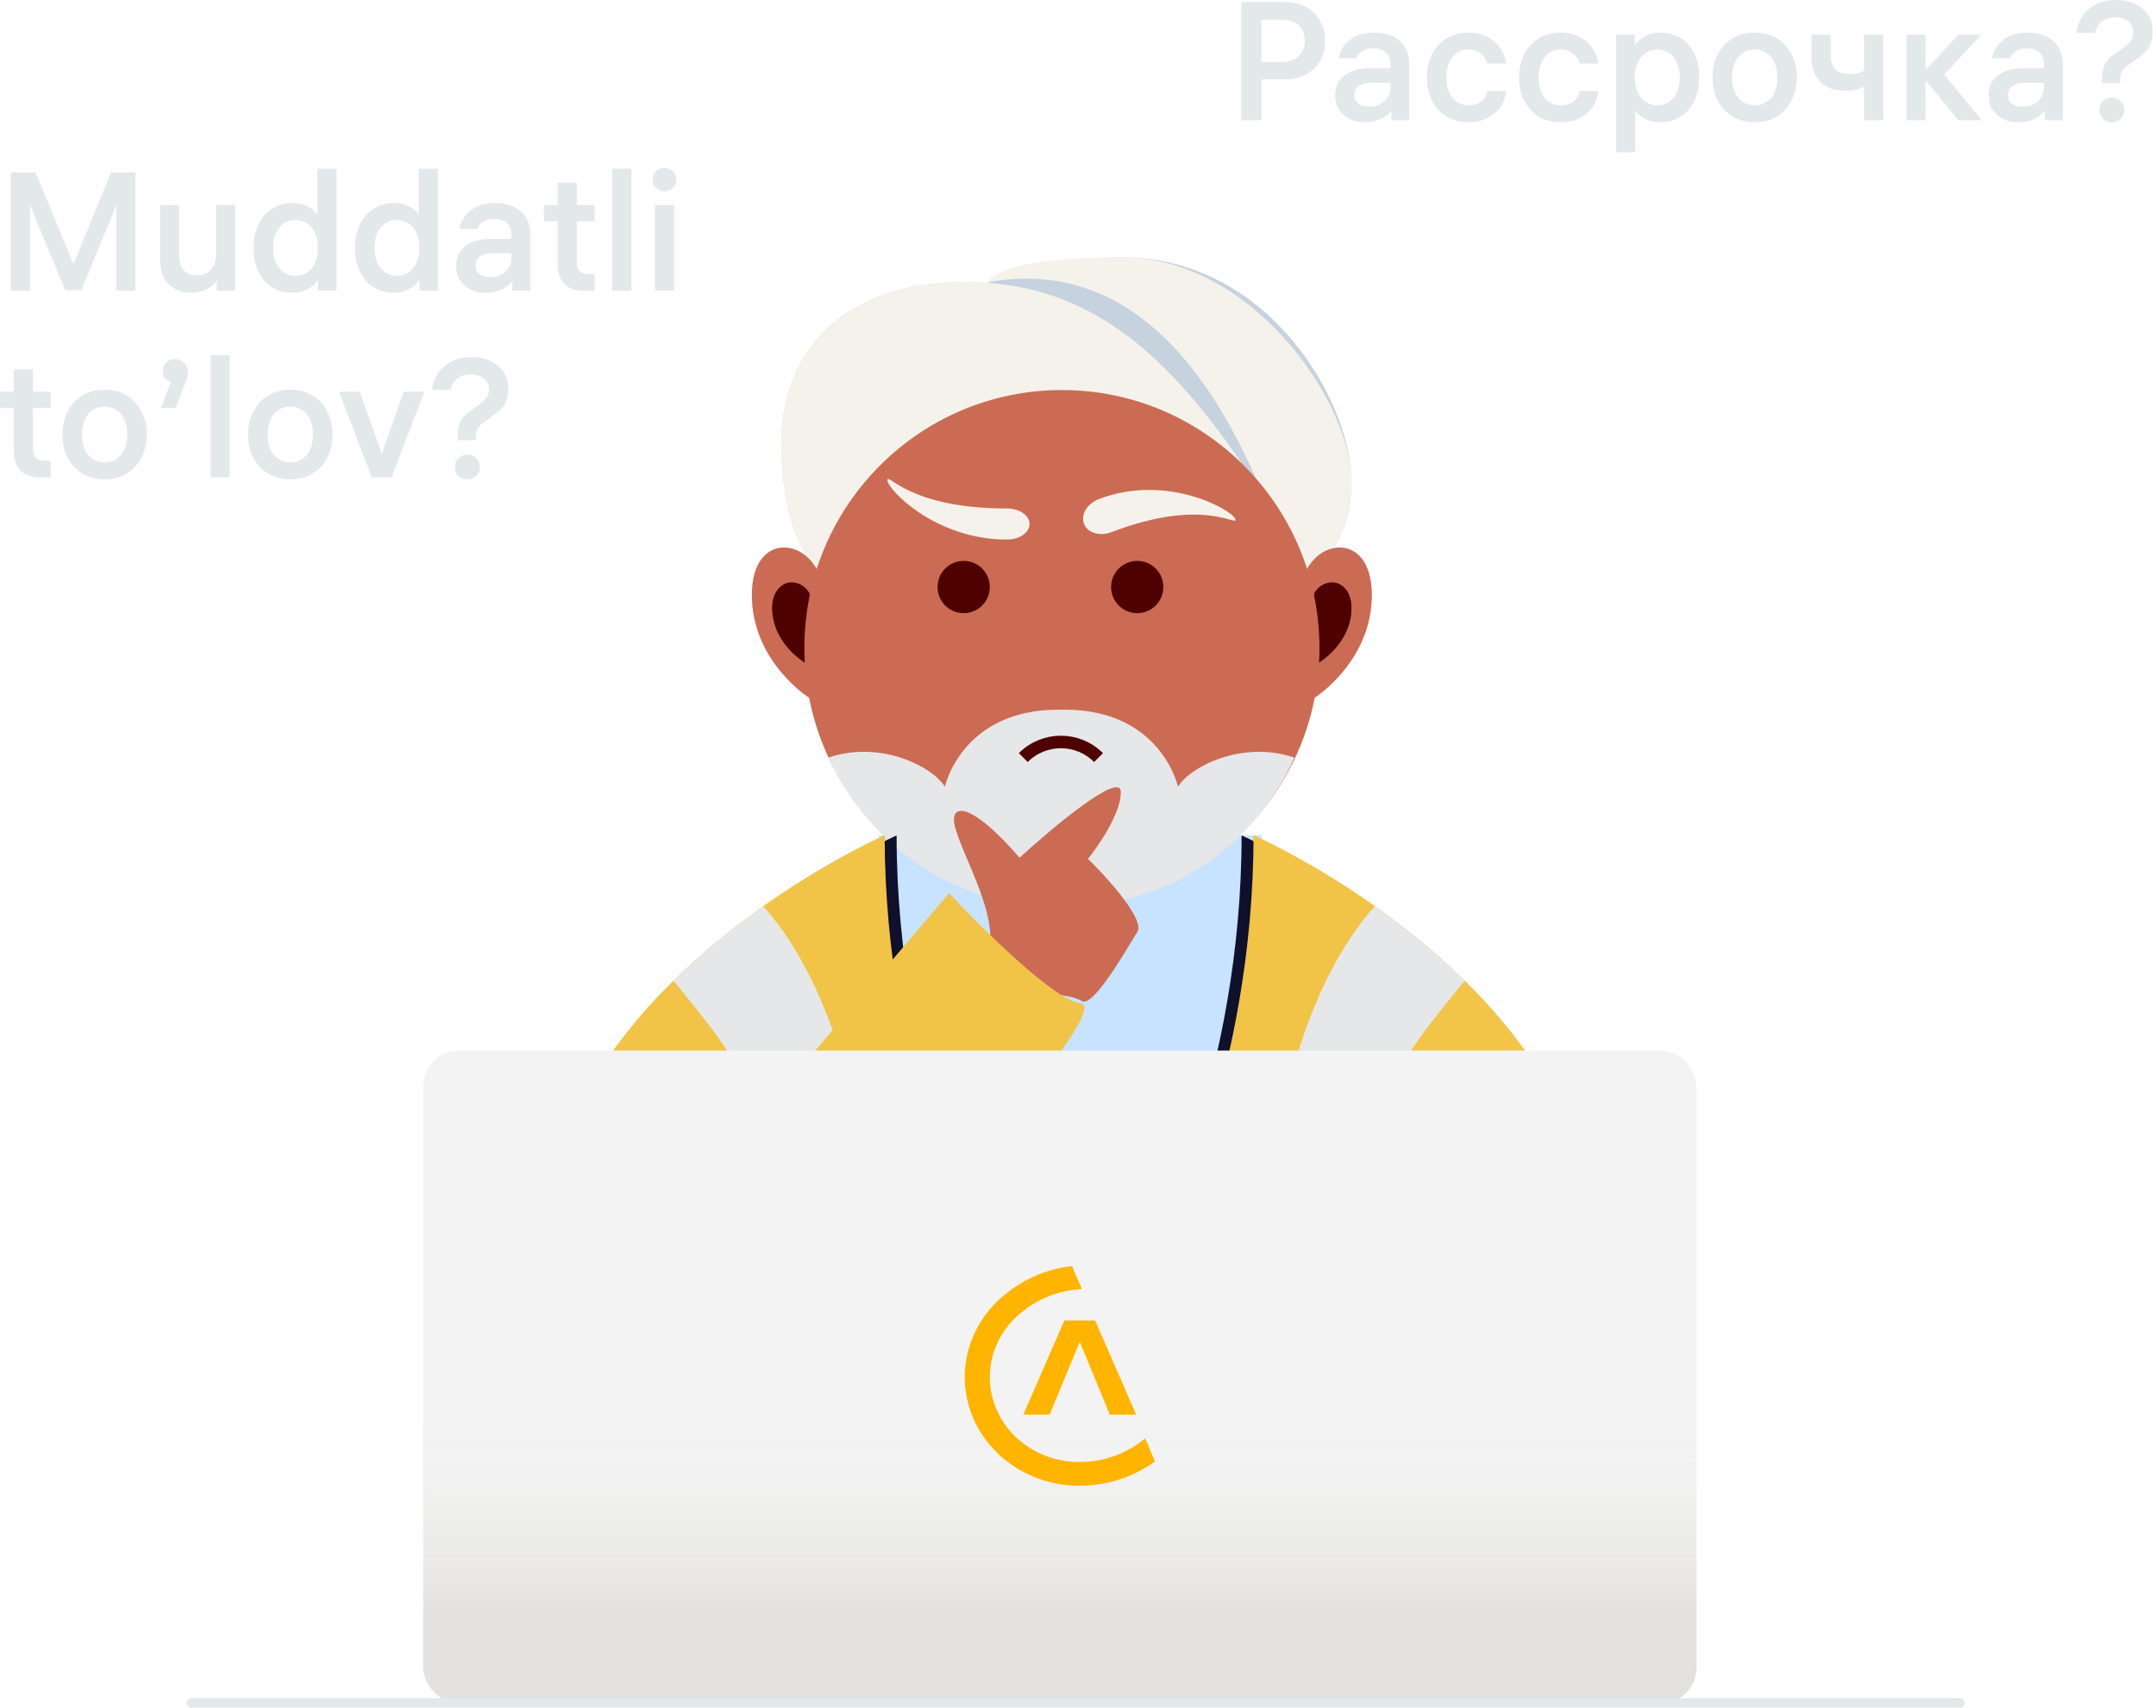 <svg width="462" height="366" viewBox="0 0 462 366" fill="none" xmlns="http://www.w3.org/2000/svg">
    <g clip-path="url(#clip0_5771_618053)">
        <path d="M211.806 60.443C211.806 60.443 216.303 55.162 240.515 55.162C271.863 55.162 289.599 86.185 289.599 103.221C289.599 120.257 277.355 124.837 277.355 124.837L211.806 60.443Z" fill="#C6D2DE"/>
        <path d="M211.806 60.443C211.806 60.443 212.731 55.162 240.515 55.162C268.3 55.162 289.599 86.185 289.599 103.221C289.599 120.257 277.355 124.837 277.355 124.837C263.33 79.483 242.405 55.162 211.806 60.443Z" fill="#F5F2EB"/>
        <path d="M175.005 122.004C175.005 122.004 167.446 115.332 167.446 94.92C167.446 74.518 181.649 60.443 206.668 60.443C231.697 60.443 248.507 73.639 266.164 99.411C283.821 125.183 287.01 122.004 287.01 122.004L263.635 133.454L175.005 122.004Z" fill="#D1D3D4"/>
        <path d="M175.005 122.004C175.005 122.004 167.446 115.332 167.446 94.92C167.446 74.518 181.649 60.443 206.668 60.443C231.697 60.443 248.507 73.639 266.164 99.411C283.821 125.183 287.01 122.004 287.01 122.004L263.635 133.454L175.005 122.004Z" fill="#F5F2EB"/>
        <path d="M175.006 122.004C175.006 122.004 172.712 117.365 167.968 117.365C164.632 117.365 161.128 120.178 161.128 127.532C161.128 141.804 173.391 149.553 173.391 149.553L175.006 122.004Z" fill="#BCBEC0"/>
        <path d="M175.006 122.004C175.006 122.004 172.712 117.365 167.968 117.365C164.632 117.365 161.128 120.178 161.128 127.532C161.128 141.804 173.391 149.553 173.391 149.553L175.006 122.004Z" fill="#CC6B53"/>
        <path d="M173.519 127.324C173.519 127.324 172.427 124.837 169.494 124.837C167.939 124.837 165.479 126.347 165.479 130.286C165.479 137.925 172.516 142.071 172.516 142.071L173.519 127.324Z" fill="#414042"/>
        <path d="M173.519 127.324C173.519 127.324 172.427 124.837 169.494 124.837C167.939 124.837 165.479 126.347 165.479 130.286C165.479 137.925 172.516 142.071 172.516 142.071L173.519 127.324Z" fill="#4E0200"/>
        <path d="M280.062 122.004C280.062 122.004 282.365 117.365 287.109 117.365C290.436 117.365 293.949 120.178 293.949 127.532C293.949 141.804 281.686 149.553 281.686 149.553L280.062 122.004Z" fill="#BCBEC0"/>
        <path d="M280.062 122.004C280.062 122.004 282.365 117.365 287.109 117.365C290.436 117.365 293.949 120.178 293.949 127.532C293.949 141.804 281.686 149.553 281.686 149.553L280.062 122.004Z" fill="#CC6B53"/>
        <path d="M281.558 127.324C281.558 127.324 282.651 124.837 285.574 124.837C287.139 124.837 289.599 126.347 289.599 130.286C289.599 137.925 282.562 142.071 282.562 142.071L281.558 127.324Z" fill="#414042"/>
        <path d="M281.558 127.324C281.558 127.324 282.651 124.837 285.574 124.837C287.139 124.837 289.599 126.347 289.599 130.286C289.599 137.925 282.562 142.071 282.562 142.071L281.558 127.324Z" fill="#4E0200"/>
        <path d="M282.74 138.932C282.74 169.501 258.035 194.275 227.554 194.275C197.072 194.275 172.368 169.501 172.368 138.932C172.368 108.374 197.072 83.599 227.554 83.599C258.035 83.599 282.74 108.374 282.74 138.932Z" fill="#CC6B53"/>
        <path d="M188.331 179.065H270.367V379.592H188.331V179.065Z" fill="#C7E3FF"/>
        <path d="M223.45 243.351C223.45 245.572 221.659 247.368 219.454 247.368C217.24 247.368 215.449 245.572 215.449 243.351C215.449 241.14 217.24 239.343 219.454 239.343C221.659 239.343 223.45 241.14 223.45 243.351Z" fill="#E6E7E8"/>
        <path d="M223.45 243.351C223.45 245.572 221.659 247.368 219.454 247.368C217.24 247.368 215.449 245.572 215.449 243.351C215.449 241.14 217.24 239.343 219.454 239.343C221.659 239.343 223.45 241.14 223.45 243.351Z" fill="#323256"/>
        <path d="M240.567 243.351C240.567 245.572 238.765 247.368 236.561 247.368C234.346 247.368 232.554 245.572 232.554 243.351C232.554 241.14 234.346 239.343 236.561 239.343C238.765 239.343 240.567 241.14 240.567 243.351Z" fill="#E6E7E8"/>
        <path d="M240.567 243.351C240.567 245.572 238.765 247.368 236.561 247.368C234.346 247.368 232.554 245.572 232.554 243.351C232.554 241.14 234.346 239.343 236.561 239.343C238.765 239.343 240.567 241.14 240.567 243.351Z" fill="#323256"/>
        <path d="M223.45 267.148C223.45 269.369 221.659 271.166 219.454 271.166C217.24 271.166 215.449 269.369 215.449 267.148C215.449 264.937 217.24 263.141 219.454 263.141C221.659 263.141 223.45 264.937 223.45 267.148Z" fill="#E6E7E8"/>
        <path d="M223.45 267.148C223.45 269.369 221.659 271.166 219.454 271.166C217.24 271.166 215.449 269.369 215.449 267.148C215.449 264.937 217.24 263.141 219.454 263.141C221.659 263.141 223.45 264.937 223.45 267.148Z" fill="#323256"/>
        <path d="M240.567 267.148C240.567 269.369 238.765 271.166 236.561 271.166C234.346 271.166 232.554 269.369 232.554 267.148C232.554 264.937 234.346 263.141 236.561 263.141C238.765 263.141 240.567 264.937 240.567 267.148Z" fill="#E6E7E8"/>
        <path d="M240.567 267.148C240.567 269.369 238.765 271.166 236.561 271.166C234.346 271.166 232.554 269.369 232.554 267.148C232.554 264.937 234.346 263.141 236.561 263.141C238.765 263.141 240.567 264.937 240.567 267.148Z" fill="#323256"/>
        <path d="M223.45 290.946C223.45 293.167 221.659 294.963 219.454 294.963C217.24 294.963 215.449 293.167 215.449 290.946C215.449 288.735 217.24 286.939 219.454 286.939C221.659 286.939 223.45 288.735 223.45 290.946Z" fill="#E6E7E8"/>
        <path d="M223.45 290.946C223.45 293.167 221.659 294.963 219.454 294.963C217.24 294.963 215.449 293.167 215.449 290.946C215.449 288.735 217.24 286.939 219.454 286.939C221.659 286.939 223.45 288.735 223.45 290.946Z" fill="#323256"/>
        <path d="M240.567 290.946C240.567 293.167 238.765 294.963 236.561 294.963C234.346 294.963 232.554 293.167 232.554 290.946C232.554 288.735 234.346 286.939 236.561 286.939C238.765 286.939 240.567 288.735 240.567 290.946Z" fill="#E6E7E8"/>
        <path d="M240.567 290.946C240.567 293.167 238.765 294.963 236.561 294.963C234.346 294.963 232.554 293.167 232.554 290.946C232.554 288.735 234.346 286.939 236.561 286.939C238.765 286.939 240.567 288.735 240.567 290.946Z" fill="#323256"/>
        <path d="M223.45 314.753C223.45 316.964 221.659 318.76 219.454 318.76C217.24 318.76 215.449 316.964 215.449 314.753C215.449 312.532 217.24 310.736 219.454 310.736C221.659 310.736 223.45 312.532 223.45 314.753Z" fill="#E6E7E8"/>
        <path d="M223.45 314.753C223.45 316.964 221.659 318.76 219.454 318.76C217.24 318.76 215.449 316.964 215.449 314.753C215.449 312.532 217.24 310.736 219.454 310.736C221.659 310.736 223.45 312.532 223.45 314.753Z" fill="#323256"/>
        <path d="M240.567 314.753C240.567 316.964 238.765 318.76 236.561 318.76C234.346 318.76 232.554 316.964 232.554 314.753C232.554 312.532 234.346 310.736 236.561 310.736C238.765 310.736 240.567 312.532 240.567 314.753Z" fill="#E6E7E8"/>
        <path d="M240.567 314.753C240.567 316.964 238.765 318.76 236.561 318.76C234.346 318.76 232.554 316.964 232.554 314.753C232.554 312.532 234.346 310.736 236.561 310.736C238.765 310.736 240.567 312.532 240.567 314.753Z" fill="#323256"/>
        <path d="M177.545 162.374C188.794 158.554 199.956 164.427 202.465 168.622C202.465 168.622 206.097 152.109 226.756 152.109H228.154C248.813 152.109 252.435 168.622 252.435 168.622C254.944 164.427 266.115 158.554 277.355 162.374C277.355 162.374 265.033 194.275 227.553 194.275C190.074 194.275 177.545 162.374 177.545 162.374Z" fill="#E6E7E8"/>
        <path d="M220.617 112.317C220.617 110.473 218.443 108.985 215.761 108.985C194.535 108.985 190.149 101.096 190.149 102.933C190.149 104.778 200.302 115.649 215.761 115.649C218.443 115.649 220.617 114.155 220.617 112.317Z" fill="#F5F2EB"/>
        <path d="M232.284 112.269C233.037 114.226 235.684 115.02 238.201 114.051C258.114 106.384 265.453 113.172 264.702 111.222C263.948 109.264 249.981 101.394 235.478 106.978C232.961 107.947 231.533 110.318 232.284 112.269Z" fill="#F5F2EB"/>
        <path d="M125.873 233.914C117.871 253.083 99.643 286.079 99.643 333.793C99.643 381.496 144.996 414.937 144.996 414.937L158.775 258.432L125.873 233.914Z" fill="#F1C447"/>
        <path d="M125.873 233.914C117.871 253.083 99.643 286.079 99.643 333.793C99.643 381.496 144.996 414.937 144.996 414.937L158.775 258.432L125.873 233.914Z" fill="#F1C447"/>
        <path d="M189.571 179.065C189.571 179.065 145.881 198.243 125.872 233.914C125.872 233.914 144.986 257.988 144.986 291.873V519.721H200.122V377.479C200.122 314.171 209.01 267.799 209.01 267.799C209.01 267.799 189.571 229.907 189.571 179.065Z" fill="#F1C447"/>
        <path d="M189.571 179.065C189.571 179.065 145.881 198.243 125.872 233.914C125.872 233.914 144.986 257.988 144.986 291.873V519.721H200.122V377.479C200.122 314.171 209.01 267.799 209.01 267.799C209.01 267.799 189.571 229.907 189.571 179.065Z" fill="#F1C447"/>
        <path d="M332.315 233.915C340.317 253.083 358.544 286.08 358.544 333.793C358.544 381.497 313.191 414.937 313.191 414.937L299.412 258.433L332.315 233.915Z" fill="#F2C548"/>
        <path d="M332.316 233.915C340.317 253.083 358.545 286.08 358.545 333.793C358.545 381.497 313.192 414.937 313.192 414.937L299.413 258.433L332.316 233.915Z" fill="url(#paint0_linear_5771_618053)"/>
        <path d="M126.444 233.915C118.442 253.083 100.214 286.08 100.214 333.793C100.214 381.497 145.567 414.938 145.567 414.938L159.346 258.433L126.444 233.915Z" fill="url(#paint1_linear_5771_618053)"/>
        <path d="M268.615 179.065C268.615 179.065 312.305 198.243 332.314 233.915C332.314 233.915 313.191 257.988 313.191 291.873V519.721H258.064V377.479C258.064 314.171 249.167 267.8 249.167 267.8C249.167 267.8 268.615 229.907 268.615 179.065Z" fill="#F2C548"/>
        <path d="M268.615 179.065C268.615 179.065 312.305 198.243 332.314 233.915C332.314 233.915 313.191 257.988 313.191 291.873V519.721H258.064V377.479C258.064 314.171 249.167 267.8 249.167 267.8C249.167 267.8 268.615 229.907 268.615 179.065Z" fill="#F2C548"/>
        <path fill-rule="evenodd" clip-rule="evenodd" d="M270.072 519.721V396.746V265.677C270.072 215.911 292.06 194.275 292.06 194.275C281.145 186.556 271.608 181.71 267.809 179.884C266.677 179.341 266.057 179.065 266.057 179.065C266.057 229.907 246.608 267.8 246.608 267.8C246.608 267.8 255.496 314.171 255.496 377.489V379.592V384.645V519.721H270.072Z" fill="#0F0F2E"/>
        <path fill-rule="evenodd" clip-rule="evenodd" d="M272.631 519.721V396.746V265.677C272.631 215.911 294.619 194.275 294.619 194.275C283.704 186.556 274.176 181.71 270.367 179.884C269.236 179.341 268.615 179.065 268.615 179.065C268.615 229.907 249.167 267.8 249.167 267.8C249.167 267.8 258.065 314.171 258.065 377.489V379.592V384.645V519.721H272.631Z" fill="#F1C447"/>
        <path fill-rule="evenodd" clip-rule="evenodd" d="M272.632 265.677V396.746V519.721H290.121V411.275V274.255C290.121 238.327 300.652 226.453 313.88 210.245C307.542 204.017 300.859 198.677 294.619 194.275C294.619 194.275 272.632 215.911 272.632 265.677Z" fill="#E6E7E8"/>
        <path fill-rule="evenodd" clip-rule="evenodd" d="M290.121 411.276V519.721H296.007H313.192V414.938V383.481V353.218V318.721V291.874C313.192 289.89 313.261 287.925 313.388 286.011C315.377 255.245 332.315 233.915 332.315 233.915C327.296 224.972 320.8 217.076 313.881 210.246C300.653 226.453 290.121 238.327 290.121 274.255V411.276Z" fill="#F2C548"/>
        <path fill-rule="evenodd" clip-rule="evenodd" d="M185.557 398.671V265.677C185.557 215.911 163.569 194.275 163.559 194.275C157.329 198.677 150.646 204.017 144.308 210.245C157.526 226.453 168.067 238.327 168.067 274.255V413.2V519.721H185.557V398.671Z" fill="#E6E7E8"/>
        <path fill-rule="evenodd" clip-rule="evenodd" d="M168.066 413.2V274.255C168.066 238.327 157.525 226.453 144.307 210.246C137.378 217.076 130.882 224.972 125.872 233.915C125.872 233.915 142.811 255.245 144.799 286.011C144.927 287.925 144.996 289.89 144.996 291.874V318.721V353.218V383.481V414.938V519.721H164.493H168.066V413.2Z" fill="#F1C447"/>
        <path fill-rule="evenodd" clip-rule="evenodd" d="M188.116 265.677V398.671V519.721H202.682V433.089V386.57V379.592V377.489C202.682 314.171 211.58 267.8 211.58 267.8C211.58 267.8 192.22 230.075 192.131 179.391C192.131 179.282 192.131 179.173 192.131 179.065C192.131 179.065 192.053 179.104 191.905 179.173C191.698 179.262 191.364 179.42 190.901 179.637C187.515 181.236 177.585 186.181 166.128 194.275C166.128 194.275 188.116 215.911 188.116 265.677Z" fill="#0F0F2E"/>
        <path fill-rule="evenodd" clip-rule="evenodd" d="M185.556 265.677V398.671V519.721H200.123V433.089V386.57V379.592V377.489C200.123 314.171 209.011 267.8 209.011 267.8C209.011 267.8 189.651 230.075 189.572 179.391C189.572 179.282 189.572 179.173 189.572 179.065C189.572 179.065 189.493 179.104 189.346 179.173C189.139 179.262 188.795 179.42 188.332 179.637C184.946 181.236 175.025 186.181 163.559 194.275C163.569 194.275 185.556 215.911 185.556 265.677Z" fill="#F1C447"/>
        <path fill-rule="evenodd" clip-rule="evenodd" d="M100.016 321.968C106.325 334.474 128.402 349.25 144.996 353.218V318.721C114.947 308.841 106.325 284.461 106.315 284.461C103.274 295.605 100.902 308.101 100.016 321.968Z" fill="url(#paint2_linear_5771_618053)"/>
        <path fill-rule="evenodd" clip-rule="evenodd" d="M106.316 284.461C106.326 284.461 114.947 308.841 144.996 318.721V291.874C144.996 289.89 144.927 287.926 144.799 286.011C116.798 272.696 116.089 256.321 116.089 256.321C112.703 264.494 109.209 273.87 106.316 284.461Z" fill="#E6E7E8"/>
        <path fill-rule="evenodd" clip-rule="evenodd" d="M144.996 353.218C128.402 349.25 106.326 334.474 100.017 321.969C99.771 325.808 99.643 329.746 99.643 333.793C99.643 345.332 102.29 356.041 106.316 365.635C122.497 373.413 133.471 380.095 144.996 383.481V353.218Z" fill="#E6E7E8"/>
        <path fill-rule="evenodd" clip-rule="evenodd" d="M313.191 383.481C324.716 380.095 335.691 373.413 351.871 365.635C355.897 356.041 358.544 345.331 358.544 333.793C358.544 329.746 358.417 325.808 358.17 321.968C351.861 334.474 329.775 349.25 313.191 353.218V383.481Z" fill="#E6E7E8"/>
        <path fill-rule="evenodd" clip-rule="evenodd" d="M313.191 353.218C329.775 349.25 351.861 334.474 358.17 321.968C357.284 308.101 354.912 295.605 351.861 284.461C351.861 284.461 343.23 308.841 313.191 318.721V353.218Z" fill="url(#paint3_linear_5771_618053)"/>
        <path fill-rule="evenodd" clip-rule="evenodd" d="M313.191 318.721C343.23 308.841 351.861 284.461 351.871 284.461C348.978 273.87 345.483 264.493 342.088 256.32C342.088 256.32 341.389 272.695 313.388 286.011C313.26 287.925 313.191 289.89 313.191 291.874V318.721Z" fill="#E6E7E8"/>
    </g>
    <ellipse cx="206.503" cy="125.823" rx="5.601" ry="5.606" fill="#4E0200"/>
    <ellipse cx="243.692" cy="125.823" rx="5.601" ry="5.606" fill="#4E0200"/>
    <path d="M212.215 201.368C211.986 209.477 194.89 226.369 186.371 233.801L207.921 246.743L222.809 213.013C224.959 212.988 229.762 213.26 231.775 214.552C234.292 216.166 241.586 203.057 243.71 199.768C245.41 197.137 237.366 188.213 233.131 184.08C235.532 181.128 240.301 174.118 240.168 169.689C240.036 165.26 225.646 177.277 218.468 183.839C215.128 179.866 207.772 172.347 205.071 174.049C201.696 176.176 212.501 191.23 212.215 201.368Z" fill="#CC6B53"/>
    <g filter="url(#filter0_d_5771_618053)">
        <path d="M234.714 214.184C229.06 213.496 213.561 198.129 206.518 190.531L170.035 233.449L199.843 261.25C213.823 245.848 240.368 214.872 234.714 214.184Z" fill="#F1C447"/>
    </g>
    <rect x="90.682" y="225.168" width="272.864" height="139.935" rx="7.617" fill="#F3F3F3"/>
    <rect x="90.682" y="225.168" width="272.864" height="139.935" rx="7.617" fill="url(#paint4_linear_5771_618053)"/>
    <path d="M234.671 283.026H228.075L219.273 303.209H224.92L231.373 287.62L237.825 303.209H243.468L234.671 283.026Z" fill="#FFB500"/>
    <path d="M228.896 318.347L228.85 318.342H228.845H228.84H228.835H228.83C225.536 318.028 222.374 317.081 219.513 315.603C213.999 312.742 209.631 307.891 207.727 301.726C205.817 295.556 206.729 289.237 209.738 284.009C211.285 281.318 213.393 278.911 215.959 276.964L216.01 276.926L216.015 276.921C219.813 273.969 224.462 272.002 229.497 271.384C229.522 271.379 229.691 271.365 229.716 271.365L231.829 276.298C231.798 276.298 231.625 276.312 231.595 276.317C227.104 276.583 222.939 278.182 219.584 280.743C219.533 280.781 219.477 280.825 219.426 280.863C219.345 280.926 219.258 280.994 219.177 281.062L219.172 281.066L219.167 281.071L219.162 281.076L219.157 281.081L219.151 281.086C219.131 281.105 219.106 281.12 219.085 281.134C217.181 282.622 215.618 284.434 214.452 286.454C212.1 290.536 211.392 295.474 212.884 300.296C214.376 305.118 217.782 308.911 222.084 311.138C224.365 312.322 226.895 313.066 229.528 313.293C235.255 313.742 240.657 311.993 244.791 308.776C244.99 308.621 245.189 308.462 245.387 308.297L247.5 313.235C242.368 316.965 235.815 318.941 228.896 318.357V318.347Z" fill="#FFB500"/>
    <path d="M41 365H420" stroke="#E3E8EA" stroke-width="2" stroke-linecap="round"/>
    <path d="M219.273 162.377V162.377C223.726 157.919 230.95 157.919 235.403 162.377V162.377" stroke="#4E0200" stroke-width="2.688"/>
    <path d="M275.216 0.432C277.04 0.432 278.612 0.804 279.932 1.548C281.252 2.268 282.248 3.264 282.92 4.536C283.616 5.784 283.964 7.176 283.964 8.712C283.964 10.248 283.616 11.652 282.92 12.924C282.224 14.196 281.216 15.204 279.896 15.948C278.576 16.668 277.052 17.028 275.324 17.028H269.492V13.284H274.784C276.296 13.284 277.472 12.864 278.312 12.024C279.176 11.184 279.608 10.08 279.608 8.712C279.608 7.824 279.416 7.044 279.032 6.372C278.672 5.676 278.132 5.148 277.412 4.788C276.692 4.404 275.816 4.212 274.784 4.212H269.096L270.284 3.204V25.776H266V0.432H275.216Z" fill="#E3E8EA"/>
    <path d="M297.953 13.608C297.953 12.912 297.797 12.324 297.485 11.844C297.197 11.364 296.777 11.004 296.225 10.764C295.673 10.5 295.049 10.368 294.353 10.368C293.345 10.368 292.529 10.572 291.905 10.98C291.305 11.364 290.909 11.868 290.717 12.492H286.829C287.117 10.908 287.921 9.6 289.241 8.568C290.585 7.512 292.337 6.984 294.497 6.984C295.985 6.984 297.293 7.248 298.421 7.776C299.549 8.304 300.425 9.072 301.049 10.08C301.673 11.064 301.985 12.264 301.985 13.68V25.776H298.169V22.248L298.709 22.896C298.133 23.928 297.293 24.744 296.189 25.344C295.085 25.92 293.849 26.208 292.481 26.208C291.281 26.208 290.201 25.98 289.241 25.524C288.281 25.044 287.513 24.372 286.937 23.508C286.385 22.644 286.109 21.624 286.109 20.448C286.109 18.624 286.757 17.208 288.053 16.2C289.373 15.168 291.185 14.652 293.489 14.652H298.889V17.748H293.777C292.697 17.748 291.833 17.976 291.185 18.432C290.561 18.864 290.249 19.488 290.249 20.304C290.249 21.12 290.525 21.756 291.077 22.212C291.653 22.644 292.421 22.86 293.381 22.86C294.197 22.86 294.953 22.704 295.649 22.392C296.345 22.056 296.897 21.588 297.305 20.988C297.737 20.364 297.953 19.656 297.953 18.864V13.608Z" fill="#E3E8EA"/>
    <path d="M314.69 22.572C315.506 22.572 316.202 22.428 316.778 22.14C317.354 21.852 317.798 21.48 318.11 21.024C318.422 20.544 318.65 20.04 318.794 19.512H322.79C322.646 20.736 322.226 21.864 321.53 22.896C320.834 23.904 319.898 24.708 318.722 25.308C317.546 25.908 316.19 26.208 314.654 26.208C312.902 26.208 311.342 25.8 309.974 24.984C308.63 24.144 307.586 23.004 306.842 21.564C306.122 20.1 305.762 18.444 305.762 16.596C305.762 14.772 306.122 13.128 306.842 11.664C307.586 10.2 308.63 9.06 309.974 8.244C311.318 7.404 312.878 6.984 314.654 6.984C316.238 6.984 317.606 7.296 318.758 7.92C319.934 8.544 320.858 9.36 321.53 10.368C322.202 11.376 322.61 12.456 322.754 13.608H318.758C318.494 12.792 318.026 12.096 317.354 11.52C316.682 10.92 315.782 10.62 314.654 10.62C313.694 10.62 312.854 10.872 312.134 11.376C311.438 11.88 310.898 12.588 310.514 13.5C310.13 14.388 309.938 15.42 309.938 16.596C309.938 17.796 310.13 18.852 310.514 19.764C310.922 20.652 311.474 21.348 312.17 21.852C312.89 22.332 313.73 22.572 314.69 22.572Z" fill="#E3E8EA"/>
    <path d="M334.448 22.572C335.264 22.572 335.96 22.428 336.536 22.14C337.112 21.852 337.556 21.48 337.868 21.024C338.18 20.544 338.408 20.04 338.552 19.512H342.548C342.404 20.736 341.984 21.864 341.288 22.896C340.592 23.904 339.656 24.708 338.48 25.308C337.304 25.908 335.948 26.208 334.412 26.208C332.66 26.208 331.1 25.8 329.732 24.984C328.388 24.144 327.344 23.004 326.6 21.564C325.88 20.1 325.52 18.444 325.52 16.596C325.52 14.772 325.88 13.128 326.6 11.664C327.344 10.2 328.388 9.06 329.732 8.244C331.076 7.404 332.636 6.984 334.412 6.984C335.996 6.984 337.364 7.296 338.516 7.92C339.692 8.544 340.616 9.36 341.288 10.368C341.96 11.376 342.368 12.456 342.512 13.608H338.516C338.252 12.792 337.784 12.096 337.112 11.52C336.44 10.92 335.54 10.62 334.412 10.62C333.452 10.62 332.612 10.872 331.892 11.376C331.196 11.88 330.656 12.588 330.272 13.5C329.888 14.388 329.696 15.42 329.696 16.596C329.696 17.796 329.888 18.852 330.272 19.764C330.68 20.652 331.232 21.348 331.928 21.852C332.648 22.332 333.488 22.572 334.448 22.572Z" fill="#E3E8EA"/>
    <path d="M355.97 6.984C357.434 6.984 358.778 7.356 360.002 8.1C361.25 8.844 362.246 9.936 362.99 11.376C363.734 12.816 364.106 14.556 364.106 16.596C364.106 18.612 363.722 20.352 362.954 21.816C362.21 23.256 361.214 24.348 359.966 25.092C358.718 25.836 357.35 26.208 355.862 26.208C354.71 26.208 353.69 26.016 352.802 25.632C351.914 25.224 351.218 24.708 350.714 24.084C350.21 23.46 349.922 22.836 349.85 22.212L350.426 22.32V32.652H346.322V7.416H350.282V11.736L349.67 11.34C349.814 10.644 350.138 9.972 350.642 9.324C351.146 8.652 351.854 8.1 352.766 7.668C353.678 7.212 354.746 6.984 355.97 6.984ZM355.178 22.572C356.114 22.572 356.942 22.32 357.662 21.816C358.406 21.312 358.97 20.616 359.354 19.728C359.762 18.816 359.966 17.772 359.966 16.596C359.966 15.42 359.762 14.388 359.354 13.5C358.97 12.588 358.406 11.88 357.662 11.376C356.942 10.872 356.114 10.62 355.178 10.62C354.218 10.62 353.366 10.86 352.622 11.34C351.902 11.82 351.338 12.516 350.93 13.428C350.522 14.316 350.318 15.348 350.318 16.524V16.668C350.318 17.844 350.522 18.888 350.93 19.8C351.338 20.688 351.902 21.372 352.622 21.852C353.366 22.332 354.218 22.572 355.178 22.572Z" fill="#E3E8EA"/>
    <path d="M376.005 6.984C377.781 6.984 379.353 7.392 380.721 8.208C382.089 9.024 383.145 10.164 383.889 11.628C384.657 13.068 385.041 14.724 385.041 16.596C385.041 18.468 384.657 20.136 383.889 21.6C383.145 23.04 382.089 24.168 380.721 24.984C379.353 25.8 377.781 26.208 376.005 26.208C374.229 26.208 372.657 25.8 371.289 24.984C369.921 24.168 368.853 23.04 368.085 21.6C367.341 20.136 366.969 18.468 366.969 16.596C366.969 14.724 367.341 13.068 368.085 11.628C368.853 10.164 369.921 9.024 371.289 8.208C372.657 7.392 374.229 6.984 376.005 6.984ZM376.005 22.572C376.989 22.572 377.853 22.32 378.597 21.816C379.341 21.312 379.905 20.616 380.289 19.728C380.673 18.816 380.865 17.772 380.865 16.596C380.865 15.42 380.673 14.388 380.289 13.5C379.905 12.588 379.341 11.88 378.597 11.376C377.853 10.872 376.989 10.62 376.005 10.62C375.021 10.62 374.157 10.872 373.413 11.376C372.669 11.88 372.105 12.588 371.721 13.5C371.337 14.388 371.145 15.42 371.145 16.596C371.145 17.772 371.337 18.816 371.721 19.728C372.105 20.616 372.669 21.312 373.413 21.816C374.157 22.32 375.021 22.572 376.005 22.572Z" fill="#E3E8EA"/>
    <path d="M399.447 7.416H403.551V25.776H399.447V7.416ZM400.923 17.352C400.371 18 399.627 18.516 398.691 18.9C397.779 19.284 396.663 19.476 395.343 19.476C393.951 19.476 392.715 19.212 391.635 18.684C390.555 18.132 389.703 17.304 389.079 16.2C388.479 15.096 388.179 13.728 388.179 12.096V7.416H392.283V11.808C392.283 12.696 392.439 13.452 392.751 14.076C393.063 14.676 393.519 15.132 394.119 15.444C394.719 15.732 395.439 15.876 396.279 15.876C397.311 15.876 398.187 15.72 398.907 15.408C399.627 15.072 400.263 14.628 400.815 14.076L400.923 17.352Z" fill="#E3E8EA"/>
    <path d="M412.617 25.776H408.513V7.416H412.617V25.776ZM411.681 16.056L419.673 7.416H424.533L416.145 16.524V15.408L424.641 25.776H419.673L411.681 16.056Z" fill="#E3E8EA"/>
    <path d="M437.98 13.608C437.98 12.912 437.824 12.324 437.512 11.844C437.224 11.364 436.804 11.004 436.252 10.764C435.7 10.5 435.076 10.368 434.38 10.368C433.372 10.368 432.556 10.572 431.932 10.98C431.332 11.364 430.936 11.868 430.744 12.492H426.856C427.144 10.908 427.948 9.6 429.268 8.568C430.612 7.512 432.364 6.984 434.524 6.984C436.012 6.984 437.32 7.248 438.448 7.776C439.576 8.304 440.452 9.072 441.076 10.08C441.7 11.064 442.012 12.264 442.012 13.68V25.776H438.196V22.248L438.736 22.896C438.16 23.928 437.32 24.744 436.216 25.344C435.112 25.92 433.876 26.208 432.508 26.208C431.308 26.208 430.228 25.98 429.268 25.524C428.308 25.044 427.54 24.372 426.964 23.508C426.412 22.644 426.136 21.624 426.136 20.448C426.136 18.624 426.784 17.208 428.08 16.2C429.4 15.168 431.212 14.652 433.516 14.652H438.916V17.748H433.804C432.724 17.748 431.86 17.976 431.212 18.432C430.588 18.864 430.276 19.488 430.276 20.304C430.276 21.12 430.552 21.756 431.104 22.212C431.68 22.644 432.448 22.86 433.408 22.86C434.224 22.86 434.98 22.704 435.676 22.392C436.372 22.056 436.924 21.588 437.332 20.988C437.764 20.364 437.98 19.656 437.98 18.864V13.608Z" fill="#E3E8EA"/>
    <path d="M457.146 6.948C457.146 6.3 456.979 5.736 456.643 5.256C456.331 4.776 455.887 4.404 455.311 4.14C454.734 3.852 454.062 3.708 453.294 3.708C452.094 3.708 451.122 4.008 450.378 4.608C449.658 5.208 449.166 6.012 448.902 7.02H444.906C445.074 5.7 445.518 4.512 446.238 3.456C446.958 2.4 447.93 1.56 449.154 0.936C450.378 0.312 451.783 0 453.367 0C454.999 0 456.415 0.3 457.615 0.9C458.814 1.476 459.727 2.28 460.35 3.312C460.974 4.344 461.286 5.484 461.286 6.732C461.286 7.86 461.107 8.808 460.747 9.576C460.387 10.344 459.954 10.956 459.451 11.412C458.971 11.868 458.311 12.372 457.471 12.924C457.447 12.948 457.411 12.984 457.363 13.032C457.314 13.056 457.267 13.08 457.219 13.104C457.146 13.176 457.062 13.236 456.967 13.284C456.895 13.332 456.823 13.392 456.751 13.464C456.15 13.848 455.695 14.184 455.383 14.472C455.071 14.76 454.818 15.12 454.626 15.552C454.434 15.96 454.339 16.476 454.339 17.1V17.82H450.451V16.74C450.451 15.756 450.583 14.928 450.846 14.256C451.111 13.584 451.471 13.02 451.926 12.564C452.382 12.108 453.007 11.616 453.799 11.088C453.847 11.04 453.906 11.004 453.979 10.98C454.051 10.932 454.111 10.884 454.159 10.836C454.255 10.788 454.339 10.728 454.411 10.656C454.507 10.584 454.615 10.512 454.734 10.44C455.526 9.888 456.126 9.36 456.535 8.856C456.943 8.352 457.146 7.716 457.146 6.948ZM452.538 20.916C453.283 20.916 453.907 21.168 454.411 21.672C454.939 22.176 455.202 22.8 455.202 23.544C455.202 24.288 454.939 24.924 454.411 25.452C453.907 25.956 453.283 26.208 452.538 26.208C451.77 26.208 451.122 25.956 450.594 25.452C450.09 24.924 449.839 24.288 449.839 23.544C449.839 22.8 450.09 22.176 450.594 21.672C451.122 21.168 451.77 20.916 452.538 20.916Z" fill="#E3E8EA"/>
    <path d="M2.34 36.972H7.632L16.416 58.248H15.048L23.796 36.972H29.016V62.316H24.948V40.392H26.424L17.424 62.208H13.968L4.968 40.392H6.444V62.316H2.34V36.972Z" fill="#E3E8EA"/>
    <path d="M50.411 62.316H46.452V58.5L46.956 59.112C46.836 59.64 46.511 60.192 45.983 60.768C45.456 61.32 44.76 61.788 43.895 62.172C43.056 62.556 42.096 62.748 41.016 62.748C39.791 62.748 38.663 62.496 37.632 61.992C36.623 61.488 35.807 60.696 35.184 59.616C34.584 58.536 34.283 57.192 34.283 55.584V43.956H38.388V54.828C38.388 55.764 38.544 56.544 38.855 57.168C39.167 57.792 39.599 58.26 40.151 58.572C40.727 58.884 41.388 59.04 42.132 59.04C42.876 59.04 43.559 58.884 44.184 58.572C44.807 58.26 45.312 57.78 45.696 57.132C46.103 56.46 46.307 55.62 46.307 54.612V43.956H50.411V62.316Z" fill="#E3E8EA"/>
    <path d="M62.473 62.748C61.009 62.748 59.653 62.376 58.405 61.632C57.181 60.888 56.197 59.796 55.453 58.356C54.709 56.916 54.337 55.176 54.337 53.136C54.337 51.12 54.709 49.392 55.453 47.952C56.221 46.488 57.229 45.384 58.477 44.64C59.749 43.896 61.117 43.524 62.581 43.524C63.733 43.524 64.753 43.728 65.641 44.136C66.553 44.52 67.249 45.024 67.729 45.648C68.233 46.272 68.521 46.896 68.593 47.52L68.017 47.412V36.144H72.121V62.316H68.161V57.996L68.773 58.392C68.653 59.088 68.329 59.772 67.801 60.444C67.297 61.092 66.589 61.644 65.677 62.1C64.765 62.532 63.697 62.748 62.473 62.748ZM63.265 47.16C62.329 47.16 61.489 47.412 60.745 47.916C60.025 48.42 59.473 49.128 59.089 50.04C58.705 50.928 58.513 51.96 58.513 53.136C58.513 54.312 58.705 55.356 59.089 56.268C59.473 57.156 60.025 57.852 60.745 58.356C61.489 58.86 62.329 59.112 63.265 59.112C64.225 59.112 65.077 58.872 65.821 58.392C66.565 57.912 67.129 57.228 67.513 56.34C67.921 55.428 68.125 54.384 68.125 53.208V53.064C68.125 51.888 67.921 50.856 67.513 49.968C67.129 49.056 66.565 48.36 65.821 47.88C65.077 47.4 64.225 47.16 63.265 47.16Z" fill="#E3E8EA"/>
    <path d="M84.199 62.748C82.735 62.748 81.379 62.376 80.131 61.632C78.907 60.888 77.923 59.796 77.179 58.356C76.435 56.916 76.063 55.176 76.063 53.136C76.063 51.12 76.435 49.392 77.179 47.952C77.947 46.488 78.955 45.384 80.203 44.64C81.475 43.896 82.843 43.524 84.307 43.524C85.459 43.524 86.479 43.728 87.367 44.136C88.279 44.52 88.975 45.024 89.455 45.648C89.959 46.272 90.247 46.896 90.319 47.52L89.743 47.412V36.144H93.847V62.316H89.887V57.996L90.499 58.392C90.379 59.088 90.055 59.772 89.527 60.444C89.023 61.092 88.315 61.644 87.403 62.1C86.491 62.532 85.423 62.748 84.199 62.748ZM84.991 47.16C84.055 47.16 83.215 47.412 82.471 47.916C81.751 48.42 81.199 49.128 80.815 50.04C80.431 50.928 80.239 51.96 80.239 53.136C80.239 54.312 80.431 55.356 80.815 56.268C81.199 57.156 81.751 57.852 82.471 58.356C83.215 58.86 84.055 59.112 84.991 59.112C85.951 59.112 86.803 58.872 87.547 58.392C88.291 57.912 88.855 57.228 89.239 56.34C89.647 55.428 89.851 54.384 89.851 53.208V53.064C89.851 51.888 89.647 50.856 89.239 49.968C88.855 49.056 88.291 48.36 87.547 47.88C86.803 47.4 85.951 47.16 84.991 47.16Z" fill="#E3E8EA"/>
    <path d="M109.598 50.148C109.598 49.452 109.442 48.864 109.13 48.384C108.842 47.904 108.422 47.544 107.87 47.304C107.318 47.04 106.694 46.908 105.998 46.908C104.99 46.908 104.174 47.112 103.55 47.52C102.95 47.904 102.554 48.408 102.362 49.032H98.474C98.762 47.448 99.566 46.14 100.886 45.108C102.23 44.052 103.982 43.524 106.142 43.524C107.63 43.524 108.938 43.788 110.066 44.316C111.194 44.844 112.07 45.612 112.694 46.62C113.318 47.604 113.63 48.804 113.63 50.22V62.316H109.814V58.788L110.354 59.436C109.778 60.468 108.938 61.284 107.834 61.884C106.73 62.46 105.494 62.748 104.126 62.748C102.926 62.748 101.846 62.52 100.886 62.064C99.926 61.584 99.158 60.912 98.582 60.048C98.03 59.184 97.754 58.164 97.754 56.988C97.754 55.164 98.402 53.748 99.698 52.74C101.018 51.708 102.83 51.192 105.134 51.192H110.534V54.288H105.422C104.342 54.288 103.478 54.516 102.83 54.972C102.206 55.404 101.894 56.028 101.894 56.844C101.894 57.66 102.17 58.296 102.722 58.752C103.298 59.184 104.066 59.4 105.026 59.4C105.842 59.4 106.598 59.244 107.294 58.932C107.99 58.596 108.542 58.128 108.95 57.528C109.382 56.904 109.598 56.196 109.598 55.404V50.148Z" fill="#E3E8EA"/>
    <path d="M116.543 43.956H127.379V47.448H116.543V43.956ZM123.599 56.088C123.599 57.096 123.827 57.792 124.283 58.176C124.739 58.56 125.387 58.752 126.227 58.752H127.379V62.352H125.543C123.479 62.352 121.955 61.872 120.971 60.912C119.987 59.952 119.495 58.428 119.495 56.34V39.168H123.599V56.088Z" fill="#E3E8EA"/>
    <path d="M135.317 36.144V62.316H131.213V36.144H135.317Z" fill="#E3E8EA"/>
    <path d="M144.422 43.956V62.316H140.318V43.956H144.422ZM142.37 36C143.09 36 143.69 36.24 144.17 36.72C144.674 37.2 144.926 37.788 144.926 38.484C144.926 39.204 144.674 39.804 144.17 40.284C143.69 40.764 143.09 41.004 142.37 41.004C141.65 41.004 141.05 40.764 140.57 40.284C140.09 39.804 139.85 39.204 139.85 38.484C139.85 37.788 140.09 37.2 140.57 36.72C141.05 36.24 141.65 36 142.37 36Z" fill="#E3E8EA"/>
    <path d="M0 83.956H10.836V87.448H0V83.956ZM7.056 96.088C7.056 97.096 7.284 97.792 7.74 98.176C8.196 98.56 8.844 98.752 9.684 98.752H10.836V102.352H9C6.936 102.352 5.412 101.872 4.428 100.912C3.444 99.952 2.952 98.428 2.952 96.34V79.168H7.056V96.088Z" fill="#E3E8EA"/>
    <path d="M22.416 83.524C24.192 83.524 25.764 83.932 27.132 84.748C28.5 85.564 29.556 86.704 30.3 88.168C31.068 89.608 31.452 91.264 31.452 93.136C31.452 95.008 31.068 96.676 30.3 98.14C29.556 99.58 28.5 100.708 27.132 101.524C25.764 102.34 24.192 102.748 22.416 102.748C20.64 102.748 19.068 102.34 17.7 101.524C16.332 100.708 15.264 99.58 14.496 98.14C13.752 96.676 13.38 95.008 13.38 93.136C13.38 91.264 13.752 89.608 14.496 88.168C15.264 86.704 16.332 85.564 17.7 84.748C19.068 83.932 20.64 83.524 22.416 83.524ZM22.416 99.112C23.4 99.112 24.264 98.86 25.008 98.356C25.752 97.852 26.316 97.156 26.7 96.268C27.084 95.356 27.276 94.312 27.276 93.136C27.276 91.96 27.084 90.928 26.7 90.04C26.316 89.128 25.752 88.42 25.008 87.916C24.264 87.412 23.4 87.16 22.416 87.16C21.432 87.16 20.568 87.412 19.824 87.916C19.08 88.42 18.516 89.128 18.132 90.04C17.748 90.928 17.556 91.96 17.556 93.136C17.556 94.312 17.748 95.356 18.132 96.268C18.516 97.156 19.08 97.852 19.824 98.356C20.568 98.86 21.432 99.112 22.416 99.112Z" fill="#E3E8EA"/>
    <path d="M40.281 79.672C40.281 79.984 40.245 80.296 40.173 80.608C40.125 80.896 40.041 81.208 39.921 81.544L37.689 87.412H34.557L36.573 81.868C36.093 81.7 35.685 81.424 35.349 81.04C35.037 80.632 34.881 80.128 34.881 79.528C34.881 78.808 35.133 78.208 35.637 77.728C36.141 77.224 36.777 76.972 37.545 76.972C38.313 76.972 38.961 77.236 39.489 77.764C40.017 78.268 40.281 78.904 40.281 79.672Z" fill="#E3E8EA"/>
    <path d="M49.219 76.144V102.316H45.115V76.144H49.219Z" fill="#E3E8EA"/>
    <path d="M62.212 83.524C63.989 83.524 65.561 83.932 66.928 84.748C68.296 85.564 69.353 86.704 70.097 88.168C70.865 89.608 71.249 91.264 71.249 93.136C71.249 95.008 70.865 96.676 70.097 98.14C69.353 99.58 68.296 100.708 66.928 101.524C65.561 102.34 63.989 102.748 62.212 102.748C60.437 102.748 58.864 102.34 57.496 101.524C56.129 100.708 55.06 99.58 54.292 98.14C53.548 96.676 53.176 95.008 53.176 93.136C53.176 91.264 53.548 89.608 54.292 88.168C55.06 86.704 56.129 85.564 57.496 84.748C58.864 83.932 60.437 83.524 62.212 83.524ZM62.212 99.112C63.197 99.112 64.061 98.86 64.805 98.356C65.549 97.852 66.112 97.156 66.496 96.268C66.88 95.356 67.073 94.312 67.073 93.136C67.073 91.96 66.88 90.928 66.496 90.04C66.112 89.128 65.549 88.42 64.805 87.916C64.061 87.412 63.197 87.16 62.212 87.16C61.228 87.16 60.364 87.412 59.62 87.916C58.877 88.42 58.312 89.128 57.928 90.04C57.544 90.928 57.352 91.96 57.352 93.136C57.352 94.312 57.544 95.356 57.928 96.268C58.312 97.156 58.877 97.852 59.62 98.356C60.364 98.86 61.228 99.112 62.212 99.112Z" fill="#E3E8EA"/>
    <path d="M90.915 83.956L83.931 102.316H79.647L72.663 83.956H77.091L82.347 98.788H81.267L86.523 83.956H90.915Z" fill="#E3E8EA"/>
    <path d="M104.787 83.488C104.787 82.84 104.619 82.276 104.283 81.796C103.971 81.316 103.527 80.944 102.951 80.68C102.375 80.392 101.703 80.248 100.935 80.248C99.735 80.248 98.763 80.548 98.019 81.148C97.299 81.748 96.807 82.552 96.543 83.56H92.547C92.715 82.24 93.159 81.052 93.879 79.996C94.599 78.94 95.571 78.1 96.795 77.476C98.019 76.852 99.423 76.54 101.007 76.54C102.639 76.54 104.055 76.84 105.255 77.44C106.455 78.016 107.367 78.82 107.991 79.852C108.615 80.884 108.927 82.024 108.927 83.272C108.927 84.4 108.747 85.348 108.387 86.116C108.027 86.884 107.595 87.496 107.091 87.952C106.611 88.408 105.951 88.912 105.111 89.464C105.087 89.488 105.051 89.524 105.003 89.572C104.955 89.596 104.907 89.62 104.859 89.644C104.787 89.716 104.703 89.776 104.607 89.824C104.535 89.872 104.463 89.932 104.391 90.004C103.791 90.388 103.335 90.724 103.023 91.012C102.711 91.3 102.459 91.66 102.267 92.092C102.075 92.5 101.979 93.016 101.979 93.64V94.36H98.091V93.28C98.091 92.296 98.223 91.468 98.487 90.796C98.751 90.124 99.111 89.56 99.567 89.104C100.023 88.648 100.647 88.156 101.439 87.628C101.487 87.58 101.547 87.544 101.619 87.52C101.691 87.472 101.751 87.424 101.799 87.376C101.895 87.328 101.979 87.268 102.051 87.196C102.147 87.124 102.255 87.052 102.375 86.98C103.167 86.428 103.767 85.9 104.175 85.396C104.583 84.892 104.787 84.256 104.787 83.488ZM100.179 97.456C100.923 97.456 101.547 97.708 102.051 98.212C102.579 98.716 102.843 99.34 102.843 100.084C102.843 100.828 102.579 101.464 102.051 101.992C101.547 102.496 100.923 102.748 100.179 102.748C99.411 102.748 98.763 102.496 98.235 101.992C97.731 101.464 97.479 100.828 97.479 100.084C97.479 99.34 97.731 98.716 98.235 98.212C98.763 97.708 99.411 97.456 100.179 97.456Z" fill="#E3E8EA"/>
    <defs>
        <filter id="filter0_d_5771_618053" x="159.282" y="183.811" width="80.69" height="85.952" filterUnits="userSpaceOnUse" color-interpolation-filters="sRGB">
            <feFlood flood-opacity="0" result="BackgroundImageFix"/>
            <feColorMatrix in="SourceAlpha" type="matrix" values="0 0 0 0 0 0 0 0 0 0 0 0 0 0 0 0 0 0 127 0" result="hardAlpha"/>
            <feOffset dx="-3.136" dy="0.896"/>
            <feGaussianBlur stdDeviation="3.808"/>
            <feColorMatrix type="matrix" values="0 0 0 0 0 0 0 0 0 0 0 0 0 0 0 0 0 0 0.22 0"/>
            <feBlend mode="normal" in2="BackgroundImageFix" result="effect1_dropShadow_5771_618053"/>
            <feBlend mode="normal" in="SourceGraphic" in2="effect1_dropShadow_5771_618053" result="shape"/>
        </filter>
        <linearGradient id="paint0_linear_5771_618053" x1="371.593" y1="325.816" x2="238.228" y2="333.551" gradientUnits="userSpaceOnUse">
            <stop offset="0.317" stop-color="#F2C548"/>
            <stop offset="1" stop-opacity="0.37"/>
        </linearGradient>
        <linearGradient id="paint1_linear_5771_618053" x1="87.166" y1="325.816" x2="220.531" y2="333.552" gradientUnits="userSpaceOnUse">
            <stop offset="0.317" stop-color="#F2C548"/>
            <stop offset="1" stop-opacity="0.37"/>
        </linearGradient>
        <linearGradient id="paint2_linear_5771_618053" x1="100.016" y1="318.84" x2="144.996" y2="318.84" gradientUnits="userSpaceOnUse">
            <stop stop-color="#F2C548"/>
            <stop offset="1" stop-color="#B38917"/>
        </linearGradient>
        <linearGradient id="paint3_linear_5771_618053" x1="313.191" y1="318.84" x2="358.17" y2="318.84" gradientUnits="userSpaceOnUse">
            <stop stop-color="#B38917"/>
            <stop offset="1" stop-color="#F2C548"/>
        </linearGradient>
        <linearGradient id="paint4_linear_5771_618053" x1="245.156" y1="365.103" x2="245.156" y2="300.069" gradientUnits="userSpaceOnUse">
            <stop offset="0.279" stop-color="#9A9587" stop-opacity="0.19"/>
            <stop offset="1" stop-color="white" stop-opacity="0"/>
        </linearGradient>
        <clipPath id="clip0_5771_618053">
            <rect width="258.974" height="309.604" fill="white" transform="translate(99.643 55.162)"/>
        </clipPath>
    </defs>
</svg>